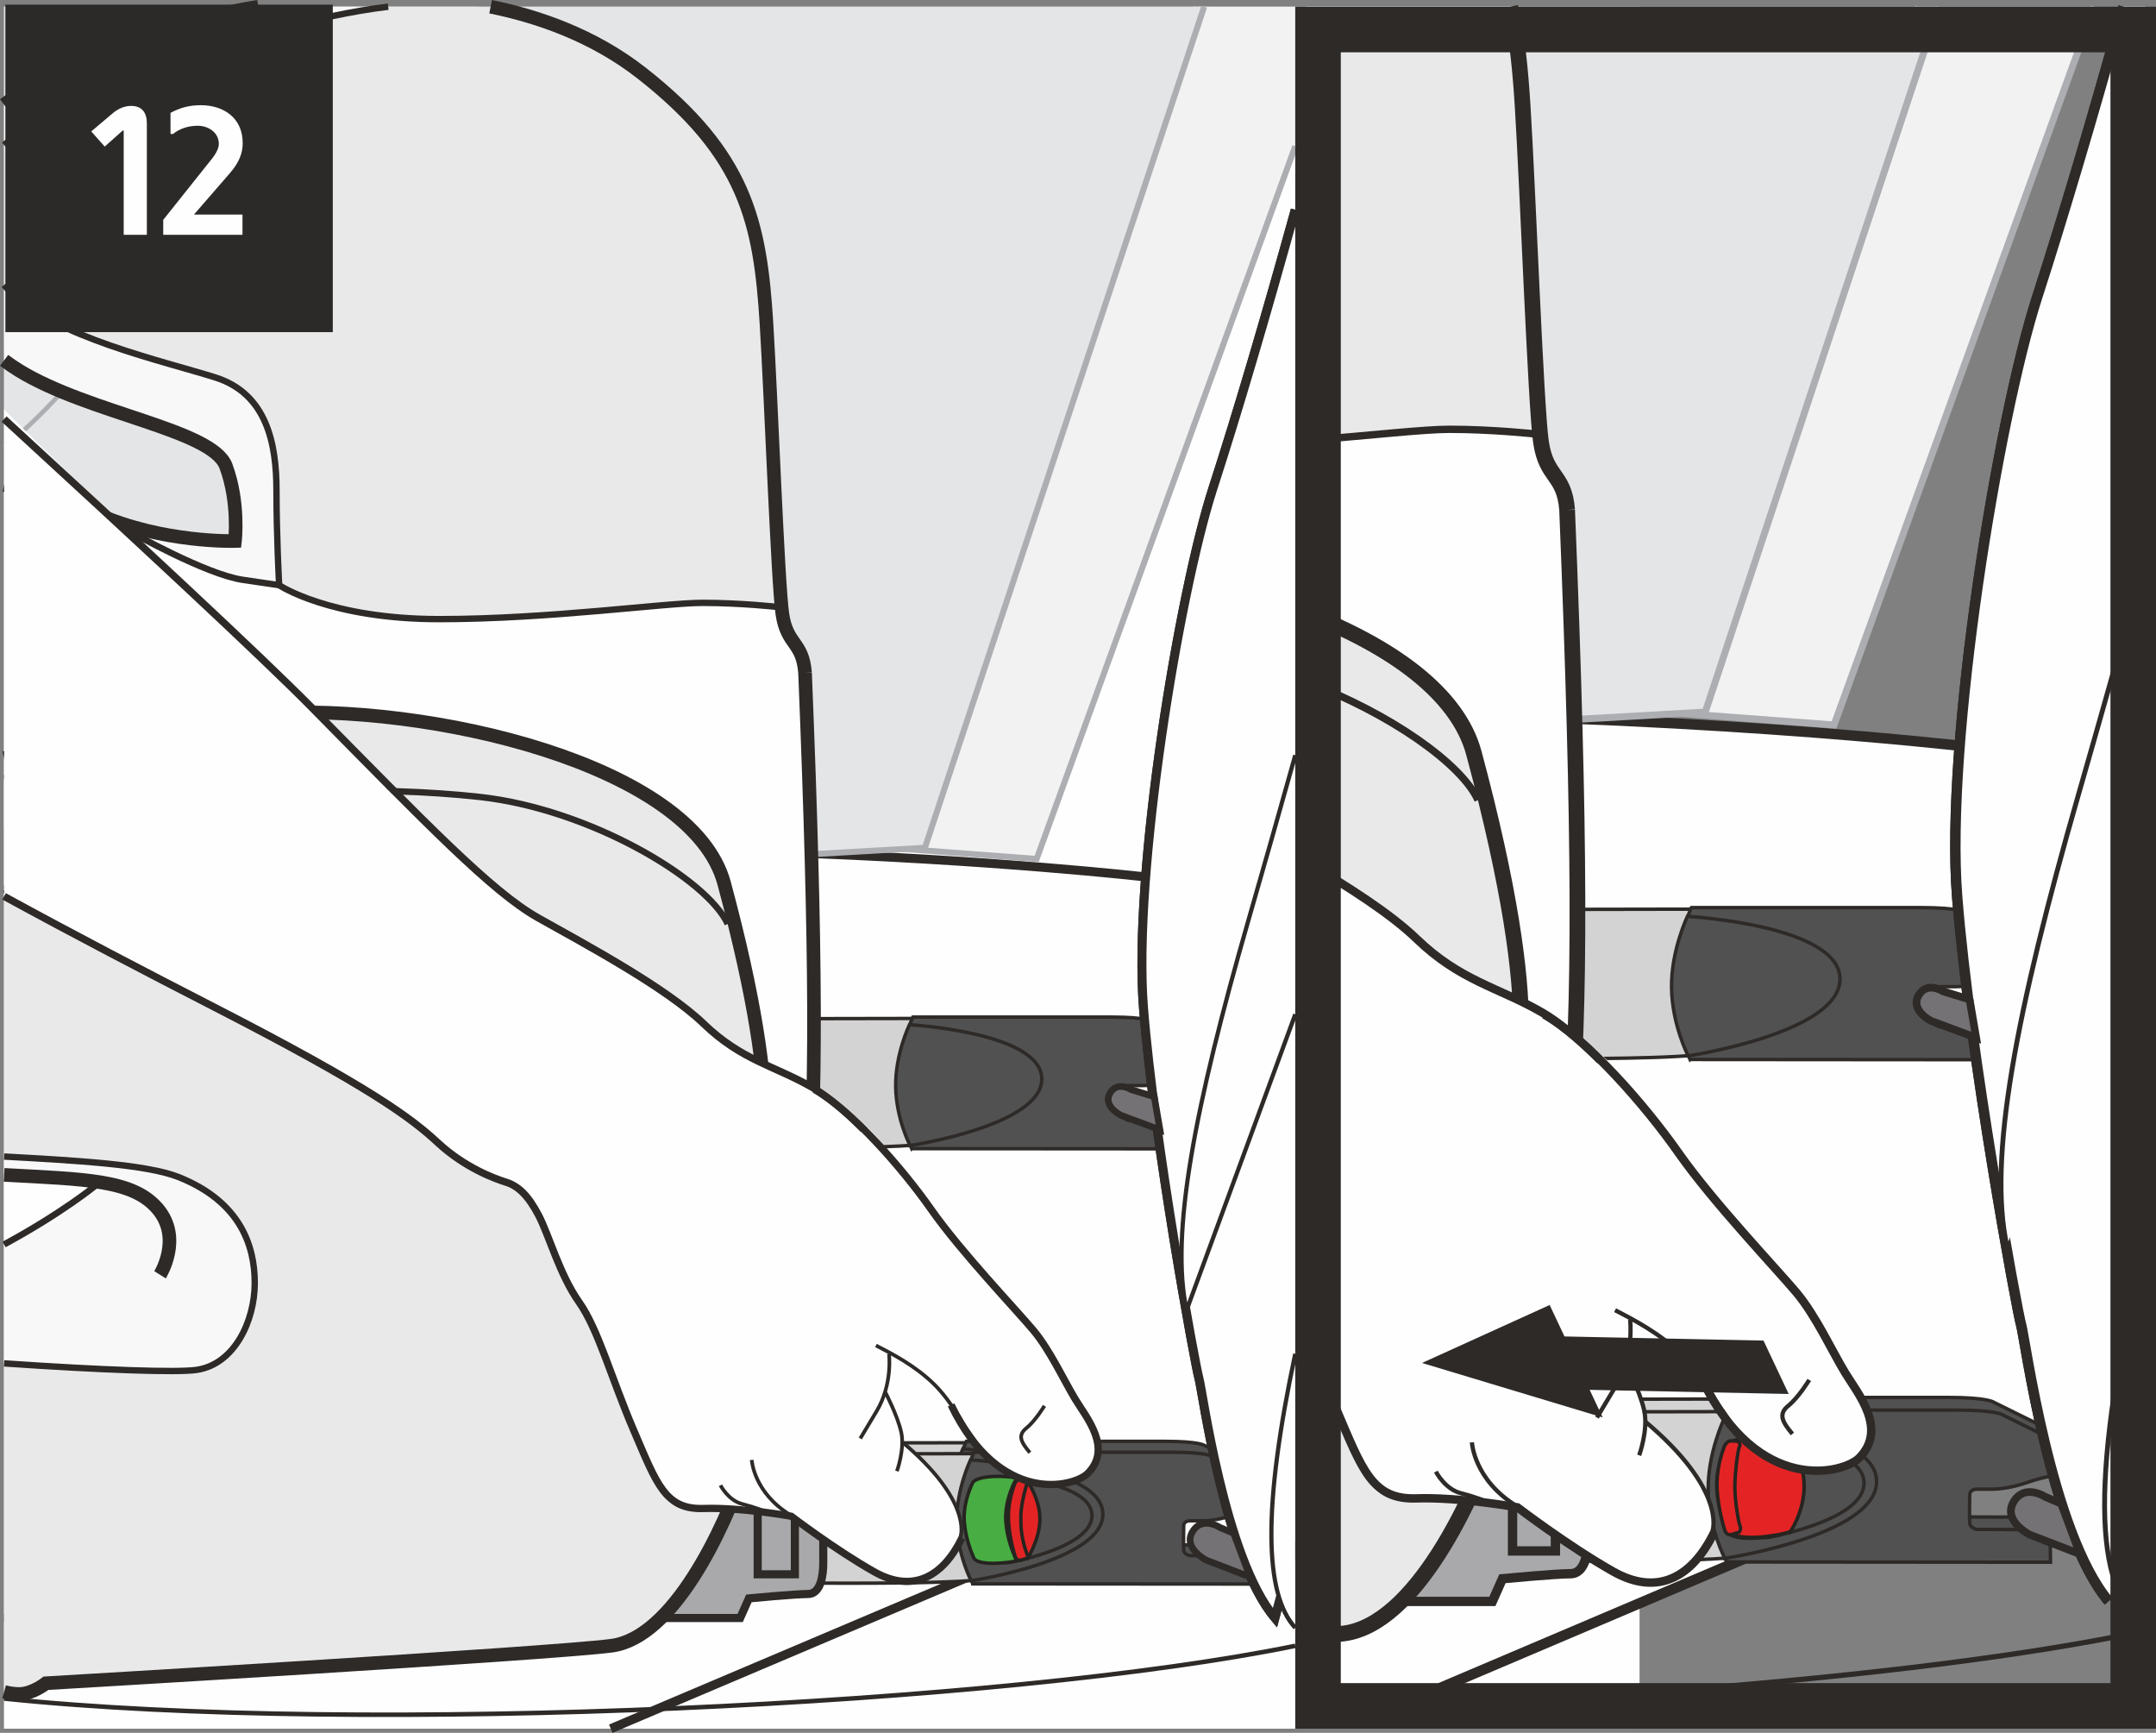 <?xml version="1.0" encoding="UTF-8"?>
<!DOCTYPE svg PUBLIC "-//W3C//DTD SVG 1.1//EN" "http://www.w3.org/Graphics/SVG/1.1/DTD/svg11.dtd">
<!-- Creator: CorelDRAW 2018 (64-Bit) -->
<svg xmlns="http://www.w3.org/2000/svg" xml:space="preserve" width="47.562mm" height="38.217mm" version="1.1" style="shape-rendering:geometricPrecision; text-rendering:geometricPrecision; image-rendering:optimizeQuality; fill-rule:evenodd; clip-rule:evenodd"
viewBox="0 0 1150.68 924.6"
 xmlns:xlink="http://www.w3.org/1999/xlink">
 <rect x="0" y="0" width="1150.68" height="924.6" fill="#808080" stroke="none"/>
 <defs>
  <style type="text/css">
   <![CDATA[
    .str19 {stroke:#2D2A28;stroke-width:4.99;stroke-miterlimit:4}
    .str25 {stroke:#2B2A29;stroke-width:8.11;stroke-miterlimit:4}
    .str13 {stroke:#2D2A28;stroke-width:1.95;stroke-miterlimit:4}
    .str3 {stroke:#ADAEB2;stroke-width:3.21;stroke-miterlimit:4}
    .str16 {stroke:#2D2A28;stroke-width:2.59;stroke-miterlimit:4}
    .str22 {stroke:#2D2A28;stroke-width:4.48;stroke-miterlimit:4}
    .str24 {stroke:#2D2A28;stroke-width:24.31;stroke-miterlimit:4}
    .str12 {stroke:#2D2A28;stroke-width:3.88;stroke-miterlimit:4}
    .str21 {stroke:#2D2A28;stroke-width:3.93;stroke-miterlimit:4}
    .str11 {stroke:#2D2A28;stroke-width:3.4;stroke-miterlimit:4}
    .str17 {stroke:#2D2A28;stroke-width:2.79;stroke-miterlimit:4}
    .str20 {stroke:#2D2A28;stroke-width:8.39;stroke-miterlimit:4}
    .str5 {stroke:#2D2A28;stroke-width:2.25;stroke-miterlimit:4}
    .str18 {stroke:#2D2A28;stroke-width:4.11;stroke-miterlimit:4}
    .str23 {stroke:#2D2A28;stroke-width:2.26;stroke-miterlimit:4}
    .str10 {stroke:#2D2A28;stroke-width:7.27;stroke-miterlimit:4}
    .str7 {stroke:#2D2A28;stroke-width:3.56;stroke-miterlimit:4}
    .str0 {stroke:#2D2A28;stroke-width:4.8;stroke-miterlimit:4}
    .str4 {stroke:#ADAEB2;stroke-width:2.41;stroke-miterlimit:4}
    .str6 {stroke:#2D2A28;stroke-width:2.41;stroke-miterlimit:4}
    .str8 {stroke:#2D2A28;stroke-width:7.39;stroke-miterlimit:4}
    .str14 {stroke:#2D2A28;stroke-width:5.54;stroke-miterlimit:4}
    .str1 {stroke:#2D2A28;stroke-width:1.84;stroke-miterlimit:10}
    .str2 {stroke:#262420;stroke-width:1.84;stroke-miterlimit:10}
    .str15 {stroke:#ADAEB2;stroke-width:3.7;stroke-miterlimit:4}
    .str9 {stroke:#2D2A28;stroke-width:4.33;stroke-miterlimit:4}
    .fil1 {fill:none;fill-rule:nonzero}
    .fil0 {fill:#FEFEFE;fill-rule:nonzero}
    .fil14 {fill:#2B2A29;fill-rule:nonzero}
    .fil5 {fill:#E42424;fill-rule:nonzero}
    .fil11 {fill:#F8F8F9;fill-rule:nonzero}
    .fil6 {fill:#F2F2F3;fill-rule:nonzero}
    .fil10 {fill:#E9E9EA;fill-rule:nonzero}
    .fil2 {fill:#D4D3D4;fill-rule:nonzero}
    .fil9 {fill:#A9A9AB;fill-rule:nonzero}
    .fil8 {fill:#757275;fill-rule:nonzero}
    .fil3 {fill:#525152;fill-rule:nonzero}
    .fil4 {fill:#48AD43;fill-rule:nonzero}
    .fil13 {fill:#2D2A28;fill-rule:nonzero}
    .fil12 {fill:url(#id0)}
    .fil7 {fill:url(#id1)}
   ]]>
  </style>
  <linearGradient id="id0" gradientUnits="userSpaceOnUse" x1="-93.44" y1="197.96" x2="263.64" y2="197.96">
   <stop offset="0" style="stop-opacity:1; stop-color:#FEFEFE"/>
   <stop offset="1" style="stop-opacity:1; stop-color:#E4E5E6"/>
  </linearGradient>
  <linearGradient id="id1" gradientUnits="userSpaceOnUse" xlink:href="#id0" x1="-377.15" y1="239.07" x2="-67.32" y2="239.07">
  </linearGradient>
 </defs>
 <g id="Слой_x0020_1">
  <polygon class="fil0" points="2.19,922.39 875.04,922.39 875.04,3.59 2.19,3.59 "/>
  <path class="fil0" d="M2.19 474.98c282.6,-44.74 609.58,-7.02 609.58,-7.02l52.18 311.07 -337.98 143.36 -323.77 0 0 -447.41z"/>
  <path class="fil1 str0" d="M2.19 474.98c282.6,-44.74 609.58,-7.02 609.58,-7.02l52.18 311.07 -337.98 143.36"/>
  <path class="fil2" d="M405.85 543.58l82.2 -0.15 34.52 62.89c0,0 -12.85,2.54 -33.61,4.55 -20.36,1.99 -69.52,1.65 -83.44,1.65l0.32 -68.94z"/>
  <path class="fil1 str1" d="M405.85 543.58l82.2 -0.15 34.52 62.89c0,0 -12.85,2.54 -33.61,4.55 -20.36,1.99 -69.52,1.65 -83.44,1.65l0.32 -68.94z"/>
  <path class="fil3" d="M486.57 612.9c9.04,0 157.78,0.11 157.78,0.11l-7.99 -14.99 -34.03 -0.18c0,0 -3.03,-0.68 -3.2,-2.85 -0.15,-2.18 0,-13.07 0,-13.07 0,0 -0.15,-2.67 3.53,-2.67l6.82 0c6.54,0 13.4,-2.02 18.08,-3.69 4.7,-1.67 16.73,-4.06 16.73,-4.06l0 -11.84 -29.95 -14.77c0,0 -2.86,-2.19 -20.77,-2.19l-106.33 0c0,0 -16.76,33.87 -0.67,70.2z"/>
  <path class="fil1 str1" d="M486.57 612.9c9.04,0 157.78,0.11 157.78,0.11l-7.99 -14.99 -34.03 -0.18c0,0 -3.03,-0.68 -3.2,-2.85 -0.15,-2.18 0,-13.07 0,-13.07 0,0 -0.15,-2.67 3.53,-2.67l6.82 0c6.54,0 13.4,-2.02 18.08,-3.69 4.7,-1.67 16.73,-4.06 16.73,-4.06l0 -11.84 -29.95 -14.77c0,0 -2.86,-2.19 -20.77,-2.19l-106.33 0c0,0 -16.76,33.87 -0.67,70.2z"/>
  <path class="fil3" d="M485.73 611.23c0,0 70.28,-10.53 70.28,-35.5 0,-24.97 -70.62,-28.97 -70.62,-28.97 0,0 -7.66,15.87 -7.36,33.14 0.3,17.28 7.7,31.32 7.7,31.32z"/>
  <path class="fil1 str1" d="M485.73 611.23c0,0 70.28,-10.53 70.28,-35.5 0,-24.97 -70.62,-28.97 -70.62,-28.97 0,0 -7.66,15.87 -7.36,33.14 0.3,17.28 7.7,31.32 7.7,31.32z"/>
  <path class="fil2" d="M438.46 769.96l78.61 -0.15 34.5 62.89c0,0 -12.84,2.54 -33.58,4.55 -20.36,1.99 -65.93,1.65 -79.84,1.65l0.32 -68.94z"/>
  <path class="fil1 str1" d="M438.46 769.96l78.61 -0.15 34.5 62.89c0,0 -12.84,2.54 -33.58,4.55 -20.36,1.99 -65.93,1.65 -79.84,1.65l0.32 -68.94z"/>
  <path class="fil3" d="M515.07 839.28c9.04,0 134.31,-8.97 134.31,-8.97l-2.79 -5.92 -39.24 -0.18c0,0 -3.02,-0.68 -3.19,-2.85 -0.16,-2.18 0,-13.07 0,-13.07 0,0 -0.16,-2.67 3.52,-2.67l30.31 0c6.54,0 13.4,-2.02 18.08,-3.69 4.7,-1.68 16.73,-4.06 16.73,-4.06l0 -11.84 -29.95 -14.77c0,0 -2.86,-2.19 -20.77,-2.19l-106.33 0c0,0 -16.76,33.87 -0.67,70.2z"/>
  <path class="fil1 str1" d="M515.07 839.28c9.04,0 134.31,-8.97 134.31,-8.97l-2.79 -5.92 -39.24 -0.18c0,0 -3.02,-0.68 -3.19,-2.85 -0.16,-2.18 0,-13.07 0,-13.07 0,0 -0.16,-2.67 3.52,-2.67l30.31 0c6.54,0 13.4,-2.02 18.08,-3.69 4.7,-1.68 16.73,-4.06 16.73,-4.06l0 -11.84 -29.95 -14.77c0,0 -2.86,-2.19 -20.77,-2.19l-106.33 0c0,0 -16.76,33.87 -0.67,70.2z"/>
  <path class="fil3" d="M514.23 837.6c0,0 70.28,-10.53 70.28,-35.5 0,-24.97 -70.62,-28.97 -70.62,-28.97 0,0 -7.66,15.87 -7.36,33.14 0.31,17.28 7.71,31.32 7.71,31.32z"/>
  <path class="fil1 str1" d="M514.23 837.6c0,0 70.28,-10.53 70.28,-35.5 0,-24.97 -70.62,-28.97 -70.62,-28.97 0,0 -7.66,15.87 -7.36,33.14 0.31,17.28 7.71,31.32 7.71,31.32z"/>
  <path class="fil3" d="M535.32 827.78c12.47,-2.58 43.38,-10.43 43.38,-24.96 0,-14.59 -31.19,-19.37 -43.67,-20.71 -3.12,-0.33 -5.76,0.96 -6.66,3.28 -1.68,4.41 -4.06,12.24 -3.59,20.48 0.48,8.32 2.68,15.61 4.12,19.62 0.74,2.06 3.27,2.93 6.42,2.29z"/>
  <path class="fil1 str1" d="M535.32 827.78c12.47,-2.58 43.38,-10.43 43.38,-24.96 0,-14.59 -31.19,-19.37 -43.67,-20.71 -3.12,-0.33 -5.76,0.96 -6.66,3.28 -1.68,4.41 -4.06,12.24 -3.59,20.48 0.48,8.32 2.68,15.61 4.12,19.62 0.74,2.06 3.27,2.93 6.42,2.29z"/>
  <path class="fil4" d="M538.29 825.5c-1.44,-4.01 -3.65,-11.3 -4.12,-19.63 -0.46,-8.24 1.9,-16.07 3.59,-20.48 0.44,-1.15 1.32,-2.06 2.49,-2.62 -1.95,-0.27 -3.72,-0.48 -5.22,-0.65 -8.65,-0.86 -14.3,0.96 -15.19,3.27 -1.67,4.41 -4.04,12.25 -3.58,20.48 0.46,8.33 2.66,15.62 4.11,19.63 0.77,2.06 4.95,3.74 14.94,2.29 1.18,-0.17 2.55,-0.56 4,-0.89 -0.46,-0.36 -0.83,-0.84 -1.03,-1.4z"/>
  <path class="fil1 str2" d="M538.29 825.5c-1.44,-4.01 -3.65,-11.3 -4.12,-19.63 -0.46,-8.24 1.9,-16.07 3.59,-20.48 0.44,-1.15 1.32,-2.06 2.49,-2.62 -1.95,-0.27 -3.72,-0.48 -5.22,-0.65 -8.65,-0.86 -14.3,0.96 -15.19,3.27 -1.67,4.41 -4.04,12.25 -3.58,20.48 0.46,8.33 2.66,15.62 4.11,19.63 0.77,2.06 4.95,3.74 14.94,2.29 1.18,-0.17 2.55,-0.56 4,-0.89 -0.46,-0.36 -0.83,-0.84 -1.03,-1.4z"/>
  <path class="fil5" d="M540.03 783.36c0,0 -1.84,0.32 -2.86,3.34 -0.99,3.02 -3.49,10.05 -3,19.18 0.5,9.13 3.36,18.17 3.36,18.17 0,0 0.67,3.34 3.34,2.52 2.69,-0.83 3.52,-1 3.52,-1 0,0 1.04,-1.44 0.37,-2.96 -0.66,-1.51 -2.39,-11.29 -2.39,-17.99 0,-6.68 1.47,-17.67 2.14,-18.68 0.68,-1 -0.29,-2.23 -0.96,-2.4 -0.67,-0.16 -3.52,-0.16 -3.52,-0.16z"/>
  <path class="fil1 str2" d="M540.03 783.36c0,0 -1.84,0.32 -2.86,3.34 -0.99,3.02 -3.49,10.05 -3,19.18 0.5,9.13 3.36,18.17 3.36,18.17 0,0 0.67,3.34 3.34,2.52 2.69,-0.83 3.52,-1 3.52,-1 0,0 1.04,-1.44 0.37,-2.96 -0.66,-1.51 -2.39,-11.29 -2.39,-17.99 0,-6.68 1.47,-17.67 2.14,-18.68 0.68,-1 -0.29,-2.23 -0.96,-2.4 -0.67,-0.16 -3.52,-0.16 -3.52,-0.16z"/>
  <path class="fil5" d="M544.37 784.67c0,0 -4.01,11.68 -3.64,20.09 -0.06,6.89 0.99,12.68 3.89,20.35 0,0 6.28,-9.93 6.28,-20.47 0,-10.54 -6.53,-19.96 -6.53,-19.96z"/>
  <path class="fil1 str2" d="M544.37 784.67c0,0 -4.01,11.68 -3.64,20.09 -0.06,6.89 0.99,12.68 3.89,20.35 0,0 6.28,-9.93 6.28,-20.47 0,-10.54 -6.53,-19.96 -6.53,-19.96z"/>
  <path class="fil2" d="M438.46 775.79l82.21 -0.15 34.52 62.89c0,0 -12.85,2.54 -33.6,4.55 -20.36,1.99 -69.53,1.65 -83.44,1.65l0.32 -68.94z"/>
  <path class="fil1 str1" d="M438.46 775.79l82.21 -0.15 34.52 62.89c0,0 -12.85,2.54 -33.6,4.55 -20.36,1.99 -69.53,1.65 -83.44,1.65l0.32 -68.94z"/>
  <path class="fil3" d="M519.18 845.11c9.04,0 157.79,0.11 157.79,0.11l-8 -15 -34.03 -0.18c0,0 -3.04,-0.68 -3.19,-2.85 -0.16,-2.18 0,-13.07 0,-13.07 0,0 -0.16,-2.67 3.52,-2.67l6.82 0c6.54,0 13.41,-2.02 18.08,-3.69 4.7,-1.68 16.73,-4.06 16.73,-4.06l0 -11.84 -29.94 -14.77c0,0 -2.87,-2.19 -20.77,-2.19l-106.34 0c0,0 -16.76,33.87 -0.67,70.2z"/>
  <path class="fil1 str1" d="M519.18 845.11c9.04,0 157.79,0.11 157.79,0.11l-8 -15 -34.03 -0.18c0,0 -3.04,-0.68 -3.19,-2.85 -0.16,-2.18 0,-13.07 0,-13.07 0,0 -0.16,-2.67 3.52,-2.67l6.82 0c6.54,0 13.41,-2.02 18.08,-3.69 4.7,-1.68 16.73,-4.06 16.73,-4.06l0 -11.84 -29.94 -14.77c0,0 -2.87,-2.19 -20.77,-2.19l-106.34 0c0,0 -16.76,33.87 -0.67,70.2z"/>
  <path class="fil3" d="M518.34 843.44c0,0 70.27,-10.53 70.27,-35.5 0,-24.97 -70.62,-28.97 -70.62,-28.97 0,0 -7.66,15.87 -7.36,33.14 0.3,17.28 7.7,31.32 7.7,31.32z"/>
  <path class="fil1 str1" d="M518.34 843.44c0,0 70.27,-10.53 70.27,-35.5 0,-24.97 -70.62,-28.97 -70.62,-28.97 0,0 -7.66,15.87 -7.36,33.14 0.3,17.28 7.7,31.32 7.7,31.32z"/>
  <path class="fil3" d="M539.42 833.62c12.48,-2.58 43.38,-10.43 43.38,-24.96 0,-14.59 -31.19,-19.37 -43.67,-20.71 -3.13,-0.32 -5.76,0.96 -6.66,3.28 -1.68,4.41 -4.06,12.24 -3.59,20.48 0.48,8.32 2.68,15.61 4.12,19.62 0.74,2.06 3.27,2.93 6.42,2.29z"/>
  <path class="fil1 str1" d="M539.42 833.62c12.48,-2.58 43.38,-10.43 43.38,-24.96 0,-14.59 -31.19,-19.37 -43.67,-20.71 -3.13,-0.32 -5.76,0.96 -6.66,3.28 -1.68,4.41 -4.06,12.24 -3.59,20.48 0.48,8.32 2.68,15.61 4.12,19.62 0.74,2.06 3.27,2.93 6.42,2.29z"/>
  <path class="fil4" d="M541.92 831.33c-1.78,-4.01 -4.52,-11.3 -5.1,-19.63 -0.57,-8.24 2.35,-16.07 4.45,-20.48 0.55,-1.15 1.63,-2.06 3.07,-2.62 -2.41,-0.26 -4.6,-0.48 -6.45,-0.65 -10.71,-0.86 -17.69,0.96 -18.82,3.27 -2.08,4.41 -4.99,12.25 -4.42,20.48 0.56,8.33 3.3,15.62 5.09,19.63 0.94,2.06 6.14,3.74 18.51,2.29 1.46,-0.17 3.15,-0.55 4.93,-0.89 -0.55,-0.36 -1.01,-0.83 -1.26,-1.4z"/>
  <path class="fil1 str2" d="M541.92 831.33c-1.78,-4.01 -4.52,-11.3 -5.1,-19.63 -0.57,-8.24 2.35,-16.07 4.45,-20.48 0.55,-1.15 1.63,-2.06 3.07,-2.62 -2.41,-0.26 -4.6,-0.48 -6.45,-0.65 -10.71,-0.86 -17.69,0.96 -18.82,3.27 -2.08,4.41 -4.99,12.25 -4.42,20.48 0.56,8.33 3.3,15.62 5.09,19.63 0.94,2.06 6.14,3.74 18.51,2.29 1.46,-0.17 3.15,-0.55 4.93,-0.89 -0.55,-0.36 -1.01,-0.83 -1.26,-1.4z"/>
  <path class="fil5" d="M544.13 789.19c0,0 -1.84,0.32 -2.86,3.34 -0.99,3.02 -3.49,10.05 -3,19.19 0.49,9.12 3.35,18.16 3.35,18.16 0,0 0.67,3.35 3.34,2.52 2.69,-0.84 3.53,-1 3.53,-1 0,0 1.03,-1.44 0.37,-2.96 -0.67,-1.51 -2.39,-11.29 -2.39,-17.99 0,-6.68 1.46,-17.67 2.13,-18.68 0.68,-1 -0.3,-2.23 -0.96,-2.41 -0.67,-0.16 -3.52,-0.16 -3.52,-0.16z"/>
  <path class="fil1 str2" d="M544.13 789.19c0,0 -1.84,0.32 -2.86,3.34 -0.99,3.02 -3.49,10.05 -3,19.19 0.49,9.12 3.35,18.16 3.35,18.16 0,0 0.67,3.35 3.34,2.52 2.69,-0.84 3.53,-1 3.53,-1 0,0 1.03,-1.44 0.37,-2.96 -0.67,-1.51 -2.39,-11.29 -2.39,-17.99 0,-6.68 1.46,-17.67 2.13,-18.68 0.68,-1 -0.3,-2.23 -0.96,-2.41 -0.67,-0.16 -3.52,-0.16 -3.52,-0.16z"/>
  <path class="fil5" d="M548.49 790.51c0,0 -4.01,11.68 -3.64,20.09 -0.06,6.89 0.99,12.68 3.88,20.35 0,0 6.28,-9.93 6.28,-20.47 0,-10.54 -6.53,-19.96 -6.53,-19.96z"/>
  <path class="fil1 str2" d="M548.49 790.51c0,0 -4.01,11.68 -3.64,20.09 -0.06,6.89 0.99,12.68 3.88,20.35 0,0 6.28,-9.93 6.28,-20.47 0,-10.54 -6.53,-19.96 -6.53,-19.96z"/>
  <path class="fil6" d="M691.3 78l-138.03 380.32 -86.61 -6.54c0,0 89.19,-225.43 172.03,-448.19l52.62 0 0 74.41z"/>
  <path class="fil1 str3" d="M691.3 78l-138.03 380.32 -86.61 -6.54c0,0 89.19,-225.43 172.03,-448.19"/>
  <path class="fil7" d="M642.67 3.6l-640.47 0 0 436.45c49.53,19.68 99.29,37.07 135.56,34.17l0 0c83.61,-6.62 355.87,-21.88 355.87,-21.88l0 0 149.04 -448.74z"/>
  <path class="fil1 str3" d="M2.19 440.05c49.53,19.67 99.29,37.06 135.55,34.17 83.61,-6.61 355.89,-21.86 355.89,-21.86l149.04 -448.77"/>
  <path class="fil1 str4" d="M2.19 94.49c22.84,-9.86 43.65,-22.7 57.06,-39.49 13.59,-16.97 27.17,-34.76 33.29,-51.41"/>
  <path class="fil1 str4" d="M114.7 3.59c0.16,2.82 0.17,5.77 0,8.86 0,0 -9.26,94.43 -56.84,164.77 -16.4,24.26 -35.17,44.55 -55.67,61.47"/>
  <path class="fil1 str4" d="M2.19 182.75c27.12,-18.64 49.1,-40.81 66.21,-68.09"/>
  <path class="fil0" d="M691.3 111.94c-15.67,56.69 -31.01,108.7 -43.98,148.72 -17.97,55.44 -42.73,205.21 -37.03,277.11 5.69,71.89 27.8,191.69 29.61,197.72 1.79,5.94 13.59,95.81 40.53,127.78l10.86 -40.65 0 -710.68z"/>
  <path class="fil1 str0" d="M691.3 111.94c-15.67,56.69 -31.01,108.7 -43.98,148.72 -17.97,55.44 -42.73,205.21 -37.03,277.11 5.69,71.89 27.8,191.69 29.61,197.72 1.79,5.94 13.59,95.81 40.53,127.78l10.86 -40.65"/>
  <path class="fil0" d="M633.29 699.05c-8.78,-40.45 4.24,-108.23 33.22,-208.77 7.36,-25.51 15.76,-55.06 24.79,-87.3l0 138.24 -58 157.83z"/>
  <path class="fil1 str5" d="M633.29 699.05c-8.78,-40.45 4.24,-108.23 33.22,-208.77 7.36,-25.51 15.76,-55.06 24.79,-87.3m0 138.24l-58 157.83"/>
  <path class="fil0" d="M691.3 868.47c-16.58,-17.92 -17.4,-64.37 0,-146.1l0 146.1z"/>
  <path class="fil1 str5" d="M691.3 868.47c-16.58,-17.92 -17.4,-64.37 0,-146.1"/>
  <path class="fil1 str6" d="M2.19 906.31c191.55,19.9 535.49,3.34 689.1,-28.13"/>
  <path class="fil0" d="M691.3 111.94c-15.67,56.69 -31.01,108.7 -43.98,148.72 -17.97,55.44 -42.73,205.21 -37.03,277.11 5.69,71.89 27.8,191.69 29.61,197.72 1.79,5.94 13.59,95.81 40.53,127.78l10.86 -40.65 0 -710.68z"/>
  <path class="fil1 str0" d="M691.3 111.94c-15.67,56.69 -31.01,108.7 -43.98,148.72 -17.97,55.44 -42.73,205.21 -37.03,277.11 5.69,71.89 27.8,191.69 29.61,197.72 1.79,5.94 13.59,95.81 40.53,127.78l10.86 -40.65"/>
  <path class="fil0" d="M633.29 699.05c-8.78,-40.45 4.24,-108.23 33.22,-208.77 7.36,-25.51 15.76,-55.06 24.79,-87.3l0 138.24 -58 157.83z"/>
  <path class="fil1 str5" d="M633.29 699.05c-8.78,-40.45 4.24,-108.23 33.22,-208.77 7.36,-25.51 15.76,-55.06 24.79,-87.3m0 138.24l-58 157.83"/>
  <path class="fil0" d="M691.3 868.47c-16.58,-17.92 -17.4,-64.37 0,-146.1l0 146.1z"/>
  <path class="fil1 str5" d="M691.3 868.47c-16.58,-17.92 -17.4,-64.37 0,-146.1"/>
  <path class="fil8" d="M616.03 585.18l-12.27 -3.77c0,0 -7.5,-4.89 -11.39,1.95 -3.92,6.86 5.87,11.75 5.87,11.75l20.84 7.75 -3.04 -17.68z"/>
  <path class="fil1 str7" d="M616.03 585.18l-12.27 -3.77c0,0 -7.5,-4.89 -11.39,1.95 -3.92,6.86 5.87,11.75 5.87,11.75l20.84 7.75 -3.04 -17.68z"/>
  <path class="fil8" d="M658.42 818.13l-7.48 -3.18c0,0 -9.59,-6.25 -14.6,2.52 -5,8.76 7.55,15.02 7.55,15.02l23.27 8.97 -8.74 -23.33z"/>
  <path class="fil1 str7" d="M658.42 818.13l-7.48 -3.18c0,0 -9.59,-6.25 -14.6,2.52 -5,8.76 7.55,15.02 7.55,15.02l23.27 8.97 -8.74 -23.33z"/>
  <path class="fil1 str8" d="M210.85 252.11c-22.25,-8.97 -39.23,-21.3 -48.38,-37.5"/>
  <path class="fil1 str8" d="M176.56 288.54c0,0 6.81,5.79 19.79,14.33"/>
  <polygon class="fil1 str9" points="400.03,550.85 360.79,550.85 360.79,543.2 400.03,543.2 "/>
  <path class="fil9" d="M93.89 862.57l300.9 0.52 5.22 -9.93 31.42 -2.6c0,0 7.87,-4.73 7.87,-13.11l0 -81.62 -7.35 -77.96c0,0 -12.55,25.63 -30.87,38.19 0,0 -14.13,59.11 -52.31,92.61 -38.22,33.52 -73.78,39.26 -96.85,42.4 -23,3.15 -158.03,11.5 -158.03,11.5z"/>
  <path class="fil1 str9" d="M2.19 863.35l392.84 0 4.66 -10.48c0,0 24.54,-2.34 31.52,-2.34 7.01,0 8.17,-10.5 8.17,-16.34l0 -78.2 -8.15 -102.79"/>
  <polyline class="fil1 str9" points="439.39,755.99 424.23,755.99 424.23,840.02 404.38,840.02 404.38,757.16 386.89,755.99 "/>
  <path class="fil10" d="M2.19 405.69c45.54,-11.32 113.53,-26.65 152.01,-27.83 61.53,-1.9 178.77,28.45 205.41,56.35 26.63,27.9 33.28,49.48 38.36,81.19 5.07,31.71 10.23,78.65 10.23,78.65l1.92 19.83 24.38 9.41c0,0 -1.89,-5.71 0,0 1.91,5.7 -14.79,90.32 -14.79,90.32 0,0 -21.34,83.44 -34.66,108.17 -13.33,24.74 -39.96,57.08 -71.67,58.34 -31.7,1.28 -285.39,19.03 -285.39,19.03 0,0 -14.59,4.45 -19.65,4.45 -1.68,0 -3.91,-0.21 -6.15,-0.49l0 -497.42z"/>
  <path class="fil11" d="M2.19 727.63c9.7,0.63 19.52,1.2 29.28,1.66 76.35,3.63 89.08,9.69 103.02,-30.31 13.94,-40 -30.3,-76.98 -70.31,-77.58 -15.16,-0.23 -38.33,-1.68 -61.99,-3.72l0 9.3c30.44,2.7 49.88,4.12 49.88,4.12 0,0 -15.16,12.73 -48.5,32.12l-1.38 0.79 0 63.62zm0 -250.19c38.69,-14.43 81.88,-30.76 92.9,-33.62 16.36,-4.23 41.82,-20 41.82,-20 0,0 -55.93,-13.87 -134.72,-8.92l0 62.54z"/>
  <path class="fil11" d="M205.68 3.59c-22.9,3.02 -55.06,8.95 -85.53,20.44 -47.05,17.73 -96.41,36.04 -117.96,52.97l0 -20.52c31.82,-22.18 81.02,-43.57 138.52,-52.89l64.97 0zm-203.49 148.09c4.18,4.59 9.25,9.19 15.33,13.76 38.79,29.09 107.48,29.09 122.02,54.14 14.54,25.06 10.51,92.13 10.51,92.13 0,0 -42.83,-2.43 -80.82,-29.91 0,0 36.37,7.28 55.77,6.47 0,0 5.66,-42.83 -16.97,-53.33 -18.25,-8.47 -74.86,-22.2 -105.84,-41.61l0 -41.65z"/>
  <path class="fil0" d="M342.28 421.98l8.39 5.2 15.36 14.7 19.17 24.3 17.27 75.45 7.68 72.26 24.29 7.03 -5.11 -258.95 -13.1 -39.01c0,0 -23.26,-5.38 -89.55,1.78 -66.27,7.17 -142.81,9.76 -176.62,-13.02 0,0 -40.92,-2.09 -80.81,-29.91l-67.05 -18.91 0 141.26 26.29 -7.79c0,0 77.01,-14.33 133.43,-16.12 56.41,-1.79 120.88,10.98 180.37,41.73zm-340.08 241.32l20.47 -10.75 29.41 -21.45 -49.88 -4.14 0 36.34z"/>
  <path class="fil0" d="M52.07 631.1l-49.88 -3.51 0 36.79c21.4,-10.94 39.95,-22.47 49.88,-33.28z"/>
  <path class="fil10" d="M416.22 322.95l-1.57 -0.08 -38.73 -1.93c0,0 -65.51,8.81 -108.96,9.47 -52.1,0.78 -88.55,-0.28 -116.91,-18.7 0,0 -3.88,-31.05 -3.09,-52.36 0.78,-21.31 -5.51,-48.16 -29.22,-57.64 -23.68,-9.46 -82.1,-17.37 -112.1,-47.38 -1.2,-1.2 -2.35,-2.41 -3.45,-3.63l0 -72.52c4.64,-4.33 10.24,-8.44 16.87,-12.26 41.06,-23.68 133.44,-54.48 180.01,-61.6 1.76,-0.27 3.53,-0.51 5.3,-0.74l49.67 0c28.4,3.73 56.63,14.09 83.98,32.32 44.99,30.01 61.58,63.96 67.1,96.32l11.09 190.71z"/>
  <path class="fil1 str10" d="M429.66 358.97c-1.31,-16.84 -9.7,-14.54 -12.12,-31.51 -2.42,-16.97 -6.07,-116.37 -8.48,-155.16 -3.36,-53.57 -10.91,-89.69 -66.67,-133.33 -26.01,-20.36 -55.97,-30.43 -80.54,-35.38m-123.97 0c-55.03,9 -105.2,29.2 -135.69,52.27m0 136.43c2.57,1.93 5.25,3.76 8.05,5.47 37.6,23.02 103.04,31.51 110.31,50.9 7.26,19.4 4.86,40.01 4.86,40.01 0,0 -38.79,1.21 -73.95,-14.55 -13.2,-5.92 -31.53,-11.15 -49.27,-15.38m0 644.02c2.2,0.6 4.99,1.12 8.04,1.12 7.15,0 14.3,-5.73 14.3,-5.73 0,0 268.89,-15.72 301.79,-20.02 32.9,-4.29 59.91,-61.73 71.52,-95.83 32.76,-96.33 44,-123.25 31.82,-423.33"/>
  <path class="fil1 str11" d="M70.04 284c0,0 39.85,22.45 59.4,25.36l19.54 2.89c0,0 -1.43,-26.08 -1.43,-50.71 0,-24.63 -5.08,-51.42 -32.59,-60.13 -27.53,-8.69 -86.19,-21.73 -109.38,-45.64 -1.18,-1.21 -2.31,-2.45 -3.39,-3.71m0 -74.73c21.67,-18.79 127.86,-64.42 205.01,-73.76"/>
  <path class="fil1 str11" d="M149 312.25c0,0 26.82,18.1 85.48,18.1 58.67,0 120.25,-8.68 140.54,-8.68 20.28,0 39.84,2.17 39.84,2.17"/>
  <path class="fil1 str11" d="M2.19 415.37c78.46,-5.93 135.94,8.43 135.94,8.43l-15.22 8.69c-9.4,5.37 -66.87,24.83 -120.72,44.4m0 140.22c37.4,2.08 76.09,4.13 93.21,10.98 32.59,13.03 40.56,36.22 40.56,56.49 0,20.3 -10.87,43.48 -31.15,46.38 -10.35,1.48 -49.81,0.12 -102.62,-3.49"/>
  <path class="fil1 str11" d="M138.13 423.8c0,0 59.39,-5.07 118.07,1.45 58.68,6.51 121.32,43.87 132.19,67.77"/>
  <path class="fil1 str11" d="M2.19 664.01c31.16,-16.85 49.02,-31.58 49.02,-31.58"/>
  <path class="fil1 str10" d="M85.41 680.2c0,0 12.11,-19.4 -1.21,-35.16 -13.29,-15.69 -38.62,-15.75 -82,-18.15m0 -222.39c43.29,-11.41 93.22,-20.7 137.77,-23.7 89.69,-6.07 229.54,27.46 246.51,90.49 16.98,63.03 21.82,101.82 21.82,124.85 0,23.04 8.48,48.49 8.48,48.49"/>
  <line class="fil1 str11" x1="434.52" y1="623.29" x2="410.13" y2= "613.88" />
  <path class="fil0" d="M512.68 814.98l-1.72 12.28c0,0 -14.3,24.05 -32.07,16.1 -17.76,-7.94 -58.91,-36.26 -58.91,-36.26 0,0 -36.8,-1.49 -48.36,-2.72 -11.51,-1.2 -15.62,1.75 -21.32,-14.32 -5.71,-16.04 -35.21,-77.66 -35.79,-87.35 -0.54,-9.73 -11.32,-9.51 -17.06,-29.16 -5.78,-19.65 -12.22,-37.17 -19.47,-40.63 -7.24,-3.43 -27.11,-8.46 -38.07,-19.01 -10.99,-10.58 -45.57,-33.31 -57.57,-40.62 -9.5,-5.82 -108.68,-55.39 -180.15,-94.79l0 -260.16c0.75,0.72 1.22,1.2 1.37,1.4 3.33,4.62 141.67,137.16 176.49,174.23 34.85,37.09 89.67,86.36 103.85,94.38 14.18,8 52.93,24.88 72.65,41.77 0,0 19.72,22.78 41.08,32.82 21.35,10.01 56.9,24.45 73.8,48.67 16.93,24.2 72.57,88.36 83.59,102.9 11.03,14.59 28.63,57.95 19.77,68.52 2.08,-2.48 -2.44,15.68 -30.49,4.94 -15.89,-6.09 -29.91,-25.77 -29.91,-25.77 0,0 -18.89,-33.75 -38.8,-39.79 -2.06,-0.62 -0.43,6.41 -1.04,10.87 -0.6,4.48 -2.67,9.53 -2.67,9.53 9.64,12.86 7.71,25.94 9.66,27.35 28.52,21.08 31.14,44.81 31.14,44.81z"/>
  <path class="fil1 str12" d="M513.36 820.65c-9.95,20.37 -25.93,29.79 -46.81,18.01 -20.88,-11.79 -44.25,-29.62 -44.25,-29.62 0,0 -26.55,-4.81 -46.92,-4.14 -20.36,0.63 -24.87,-13.04 -37.03,-41.39 -12.18,-28.35 -19.03,-54.19 -29.36,-68.81 -10.31,-14.62 -16.01,-35.68 -21.5,-46.17 -5.47,-10.49 -10.88,-15.7 -17.27,-17.69 -6.38,-1.99 -22.12,-7.79 -36.41,-21 -14.27,-13.25 -36.3,-29.78 -119.39,-72.42 -36.43,-18.68 -75.37,-39 -112.24,-59.14"/>
  <path class="fil1 str12" d="M2.19 223.6c68.69,63.01 137.24,126.62 164.01,153.76 61.27,62.12 96.36,98.53 120.94,112.34 24.64,13.83 68.22,37.11 88.41,56.57 20.23,19.5 37.73,22.34 57.81,33.87 20.07,11.54 46.58,41.75 62.36,64.21 15.77,22.49 45.48,53.66 54.41,64.36 8.94,10.7 16.51,27.11 22.41,36.84 5.89,9.74 19.95,26.12 6.58,39.54 -7.03,7.03 -50.64,4.76 -63.39,-26.36"/>
  <path class="fil1 str13" d="M474.47 722.34c0,0 2.1,16.15 -6.63,30.67l-8.7 14.53"/>
  <path class="fil1 str13" d="M472.59 743.05c0,0 6.44,12.27 8.42,21.23 1.95,8.94 -2.32,20.69 -2.32,20.69"/>
  <path class="fil1 str13" d="M556.01 749c0,0 -4.88,8.01 -9.65,11.89 -4.77,3.84 -2.91,7.42 1.86,13.07"/>
  <path class="fil1 str13" d="M481.39 769.31c37.57,31.48 31.34,50.22 31.34,50.22 -1.14,7.4 -6.57,10.91 -10.34,16.21"/>
  <path class="fil0" d="M422.8 679.06c-18.04,-33.37 7.83,-62.7 40.56,-77.16 3.54,3.37 6.77,7.01 9.46,10.87 16.93,24.22 72.58,88.32 83.62,102.87 11.02,14.58 35.12,55.6 26.26,66.19 2.07,-2.47 -8.9,17.99 -36.96,7.28 -8,-3.07 -15.54,-9.57 -21.04,-15.28 -46.24,-73.61 -80.65,-49.16 -101.9,-94.77z"/>
  <path class="fil1 str12" d="M434.73 581.31c20.07,11.53 46.61,41.74 62.38,64.21 15.77,22.46 45.48,53.62 54.43,64.32 8.93,10.67 16.5,27.12 22.41,36.85 5.89,9.72 19.96,26.09 6.57,39.53 -7.01,7.06 -46.75,17.87 -72.9,-36.57"/>
  <path class="fil1 str13" d="M516.63 764c0,0 -8.48,-16.13 -18.54,-25.84 -10.07,-9.67 -21.86,-15.75 -30.58,-20.24"/>
  <path class="fil1 str13" d="M557.43 750.14c0,0 -4.88,8.03 -9.64,11.87 -4.79,3.88 -2.92,7.42 1.85,13.08"/>
  <path class="fil1 str13" d="M401.21 779c0,0 0.87,17.38 20.83,29.51"/>
  <path class="fil1 str13" d="M384.52 792.52c0,0 4.16,8.11 11.64,9.99 7.49,1.91 11.55,3.75 11.55,3.75"/>
  <path class="fil0" d="M697.02 380.79c195.75,-0.58 349.26,17.18 349.26,17.18l60.14 359.16 -340.24 144.58 -69.16 0 0 -520.92z"/>
  <path class="fil1 str14" d="M697.02 380.79c195.75,-0.58 349.26,17.18 349.26,17.18l60.14 359.16 -340.24 144.58"/>
  <path class="fil2" d="M808.96 485.28l94.74 -0.17 39.79 72.62c0,0 -14.82,2.94 -38.73,5.25 -23.46,2.3 -80.14,1.9 -96.16,1.9l0.37 -79.61z"/>
  <path class="fil1 str1" d="M808.96 485.28l94.74 -0.17 39.79 72.62c0,0 -14.82,2.94 -38.73,5.25 -23.46,2.3 -80.14,1.9 -96.16,1.9l0.37 -79.61z"/>
  <path class="fil3" d="M901.98 565.32c10.41,0 181.84,0.14 181.84,0.14l-9.2 -17.32 -39.23 -0.21c0,0 -3.49,-0.78 -3.69,-3.3 -0.18,-2.5 0,-15.08 0,-15.08 0,0 -0.18,-3.08 4.06,-3.08l7.87 0c7.54,0 15.45,-2.34 20.85,-4.26 5.4,-1.95 19.27,-4.69 19.27,-4.69l0 -13.66 -34.52 -17.04c0,0 -3.28,-2.54 -23.93,-2.54l-122.55 0c0,0 -19.31,39.1 -0.78,81.05z"/>
  <path class="fil1 str1" d="M901.98 565.32c10.41,0 181.84,0.14 181.84,0.14l-9.2 -17.32 -39.23 -0.21c0,0 -3.49,-0.78 -3.69,-3.3 -0.18,-2.5 0,-15.08 0,-15.08 0,0 -0.18,-3.08 4.06,-3.08l7.87 0c7.54,0 15.45,-2.34 20.85,-4.26 5.4,-1.95 19.27,-4.69 19.27,-4.69l0 -13.66 -34.52 -17.04c0,0 -3.28,-2.54 -23.93,-2.54l-122.55 0c0,0 -19.31,39.1 -0.78,81.05z"/>
  <path class="fil3" d="M901.02 563.39c0,0 81,-12.16 81,-40.99 0,-28.83 -81.4,-33.45 -81.4,-33.45 0,0 -8.84,18.32 -8.49,38.28 0.36,19.94 8.89,36.15 8.89,36.15z"/>
  <path class="fil1 str1" d="M901.02 563.39c0,0 81,-12.16 81,-40.99 0,-28.83 -81.4,-33.45 -81.4,-33.45 0,0 -8.84,18.32 -8.49,38.28 0.36,19.94 8.89,36.15 8.89,36.15z"/>
  <path class="fil2" d="M828.5 746.66l90.59 -0.17 39.76 72.62c0,0 -14.81,2.94 -38.71,5.25 -23.46,2.3 -75.98,1.89 -92.01,1.89l0.37 -79.6z"/>
  <path class="fil1 str1" d="M828.5 746.66l90.59 -0.17 39.76 72.62c0,0 -14.81,2.94 -38.71,5.25 -23.46,2.3 -75.98,1.89 -92.01,1.89l0.37 -79.6z"/>
  <path class="fil3" d="M922.39 753.26c1.68,81.62 158.21,63.08 158.21,63.08l-3.22 -6.83 -54.25 -0.21c0,0 -3.48,-0.78 -3.68,-3.29 -0.18,-2.51 0,-15.09 0,-15.09 0,0 -0.18,-3.08 4.05,-3.08l34.94 0c7.52,0 15.45,-2.34 20.85,-4.25 5.4,-1.95 19.27,-4.7 19.27,-4.7l0 -13.67 -34.52 -17.04c0,0 -3.28,-2.53 -23.93,-2.53l-122.55 0c0,0 3.69,6.2 4.82,7.6z"/>
  <path class="fil1 str1" d="M922.39 753.26c1.68,81.62 158.21,63.08 158.21,63.08l-3.22 -6.83 -54.25 -0.21c0,0 -3.48,-0.78 -3.68,-3.29 -0.18,-2.51 0,-15.09 0,-15.09 0,0 -0.18,-3.08 4.05,-3.08l34.94 0c7.52,0 15.45,-2.34 20.85,-4.25 5.4,-1.95 19.27,-4.7 19.27,-4.7l0 -13.67 -34.52 -17.04c0,0 -3.28,-2.53 -23.93,-2.53l-122.55 0c0,0 3.69,6.2 4.82,7.6z"/>
  <path class="fil3" d="M940.12 813.42c14.37,-2.97 50.01,-12.04 50.01,-28.82 0,-16.83 -35.97,-22.37 -50.34,-23.91 -3.6,-0.37 -6.64,1.1 -7.66,3.78 -1.95,5.1 -4.69,14.14 -4.14,23.66 0.53,9.61 3.08,18.03 4.73,22.65 0.87,2.39 3.77,3.39 7.41,2.65z"/>
  <path class="fil1 str1" d="M940.12 813.42c14.37,-2.97 50.01,-12.04 50.01,-28.82 0,-16.83 -35.97,-22.37 -50.34,-23.91 -3.6,-0.37 -6.64,1.1 -7.66,3.78 -1.95,5.1 -4.69,14.14 -4.14,23.66 0.53,9.61 3.08,18.03 4.73,22.65 0.87,2.39 3.78,3.38 7.41,2.65z"/>
  <path class="fil4" d="M943.54 810.78c-1.66,-4.63 -4.22,-13.05 -4.74,-22.66 -0.53,-9.51 2.18,-18.56 4.13,-23.66 0.51,-1.34 1.51,-2.36 2.86,-3.02 -2.24,-0.3 -4.27,-0.56 -6,-0.75 -9.96,-1 -16.47,1.1 -17.51,3.77 -1.94,5.1 -4.65,14.15 -4.12,23.66 0.53,9.61 3.06,18.04 4.73,22.66 0.88,2.37 5.71,4.31 17.22,2.64 1.36,-0.2 2.94,-0.64 4.61,-1.02 -0.51,-0.43 -0.96,-0.97 -1.19,-1.62z"/>
  <path class="fil1 str2" d="M943.54 810.78c-1.66,-4.63 -4.22,-13.05 -4.74,-22.66 -0.53,-9.51 2.18,-18.56 4.13,-23.66 0.51,-1.34 1.51,-2.36 2.86,-3.02 -2.24,-0.3 -4.27,-0.56 -6,-0.75 -9.96,-1 -16.47,1.1 -17.51,3.77 -1.94,5.1 -4.65,14.15 -4.12,23.66 0.53,9.61 3.06,18.04 4.73,22.66 0.88,2.37 5.71,4.31 17.22,2.64 1.36,-0.2 2.94,-0.64 4.61,-1.02 -0.51,-0.43 -0.96,-0.97 -1.19,-1.62z"/>
  <path class="fil5" d="M945.55 762.13c0,0 -2.12,0.37 -3.29,3.86 -1.14,3.49 -4.04,11.61 -3.47,22.14 0.57,10.55 3.87,20.98 3.87,20.98 0,0 0.77,3.87 3.85,2.91 3.1,-0.97 4.06,-1.15 4.06,-1.15 0,0 1.2,-1.68 0.42,-3.42 -0.75,-1.76 -2.75,-13.03 -2.75,-20.77 0,-7.72 1.7,-20.41 2.47,-21.58 0.77,-1.15 -0.35,-2.58 -1.11,-2.78 -0.77,-0.19 -4.05,-0.19 -4.05,-0.19z"/>
  <path class="fil1 str2" d="M945.55 762.13c0,0 -2.12,0.37 -3.29,3.86 -1.14,3.49 -4.04,11.61 -3.47,22.14 0.57,10.55 3.87,20.98 3.87,20.98 0,0 0.77,3.87 3.85,2.91 3.1,-0.97 4.06,-1.15 4.06,-1.15 0,0 1.2,-1.68 0.42,-3.42 -0.75,-1.76 -2.75,-13.03 -2.75,-20.77 0,-7.72 1.7,-20.41 2.47,-21.58 0.77,-1.15 -0.35,-2.58 -1.11,-2.78 -0.77,-0.19 -4.05,-0.19 -4.05,-0.19z"/>
  <path class="fil5" d="M950.57 763.65c0,0 -4.63,13.48 -4.2,23.19 -0.06,7.95 1.16,14.66 4.48,23.5 0,0 7.24,-11.46 7.24,-23.63 0,-12.17 -7.52,-23.05 -7.52,-23.05z"/>
  <path class="fil1 str2" d="M950.57 763.65c0,0 -4.63,13.48 -4.2,23.19 -0.06,7.95 1.16,14.66 4.49,23.5 0,0 7.23,-11.46 7.23,-23.63 0,-12.17 -7.52,-23.05 -7.52,-23.05z"/>
  <path class="fil3 str1" d="M917.57 745.65c0,0 3.7,5.07 4.83,7.61 1.69,81.61 118.4,70.04 118.4,70.04l-123.23 -77.65z"/>
  <path class="fil2" d="M828.5 753.39l94.75 -0.17 39.77 72.62c0,0 -14.82,2.93 -38.72,5.25 -23.45,2.29 -80.13,1.9 -96.17,1.9l0.37 -79.6z"/>
  <path class="fil1 str1" d="M828.5 753.39l94.75 -0.17 39.77 72.62c0,0 -14.82,2.93 -38.72,5.25 -23.45,2.29 -80.13,1.9 -96.17,1.9l0.37 -79.6z"/>
  <path class="fil3" d="M921.52 833.43c10.41,0 172.84,0.14 172.84,0.14l-0.2 -17.33 -39.22 -0.2c0,0 -3.5,-0.78 -3.69,-3.29 -0.19,-2.5 0,-15.09 0,-15.09 0,0 -0.19,-3.08 4.05,-3.08l7.87 0c7.54,0 15.46,-2.33 20.85,-4.25 5.41,-1.95 19.27,-4.69 19.27,-4.69l0 -13.66 -34.51 -17.05c0,0 -3.29,-2.53 -23.94,-2.53l-122.56 0c0,0 -19.31,39.1 -0.78,81.05z"/>
  <path class="fil1 str1" d="M921.52 833.43c10.41,0 172.84,0.14 172.84,0.14l-0.2 -17.33 -39.22 -0.2c0,0 -3.5,-0.78 -3.69,-3.29 -0.19,-2.5 0,-15.09 0,-15.09 0,0 -0.19,-3.08 4.05,-3.08l7.87 0c7.54,0 15.46,-2.33 20.85,-4.25 5.41,-1.95 19.27,-4.69 19.27,-4.69l0 -13.66 -34.51 -17.05c0,0 -3.29,-2.53 -23.94,-2.53l-122.56 0c0,0 -19.31,39.1 -0.78,81.05z"/>
  <path class="fil3" d="M920.56 831.5c0,0 81,-12.16 81,-40.98 0,-28.82 -81.4,-33.45 -81.4,-33.45 0,0 -8.83,18.33 -8.48,38.28 0.35,19.94 8.88,36.15 8.88,36.15z"/>
  <path class="fil1 str1" d="M920.56 831.5c0,0 81,-12.16 81,-40.98 0,-28.82 -81.4,-33.45 -81.4,-33.45 0,0 -8.83,18.33 -8.48,38.28 0.35,19.94 8.88,36.15 8.88,36.15z"/>
  <path class="fil3" d="M944.86 820.16c14.37,-2.97 50,-12.03 50,-28.82 0,-16.83 -35.96,-22.37 -50.33,-23.91 -3.6,-0.37 -6.64,1.1 -7.66,3.78 -1.95,5.1 -4.69,14.14 -4.16,23.66 0.55,9.61 3.1,18.03 4.75,22.65 0.86,2.39 3.76,3.38 7.4,2.64z"/>
  <path class="fil1 str1" d="M944.86 820.16c14.37,-2.97 50,-12.03 50,-28.82 0,-16.83 -35.96,-22.37 -50.33,-23.91 -3.6,-0.37 -6.64,1.1 -7.66,3.78 -1.95,5.1 -4.69,14.14 -4.16,23.66 0.55,9.61 3.1,18.03 4.75,22.65 0.86,2.39 3.76,3.38 7.4,2.64z"/>
  <path class="fil4" d="M947.74 817.52c-2.06,-4.63 -5.21,-13.05 -5.88,-22.66 -0.66,-9.51 2.71,-18.56 5.14,-23.66 0.62,-1.34 1.87,-2.36 3.54,-3.02 -2.78,-0.3 -5.31,-0.55 -7.43,-0.75 -12.36,-1 -20.41,1.1 -21.7,3.77 -2.4,5.1 -5.75,14.15 -5.09,23.66 0.65,9.61 3.79,18.03 5.85,22.66 1.1,2.37 7.07,4.31 21.34,2.65 1.68,-0.21 3.64,-0.63 5.69,-1.03 -0.62,-0.43 -1.16,-0.96 -1.46,-1.62z"/>
  <path class="fil1 str2" d="M947.74 817.52c-2.06,-4.63 -5.21,-13.05 -5.88,-22.66 -0.66,-9.51 2.71,-18.56 5.14,-23.66 0.62,-1.34 1.87,-2.36 3.54,-3.02 -2.78,-0.3 -5.31,-0.55 -7.43,-0.75 -12.36,-1 -20.41,1.1 -21.7,3.77 -2.4,5.1 -5.75,14.15 -5.09,23.66 0.65,9.61 3.79,18.03 5.85,22.66 1.1,2.37 7.07,4.31 21.34,2.65 1.68,-0.21 3.64,-0.63 5.69,-1.03 -0.62,-0.43 -1.16,-0.96 -1.46,-1.62z"/>
  <path class="fil5" d="M955.3 770.38c0,0 -4.63,13.49 -4.2,23.19 -0.05,7.95 1.16,14.66 4.49,23.5 0,0 7.24,-11.46 7.24,-23.63 0,-12.17 -7.53,-23.05 -7.53,-23.05z"/>
  <path class="fil1 str2" d="M955.3 770.38c0,0 -4.63,13.49 -4.2,23.19 -0.05,7.95 1.16,14.66 4.49,23.5 0,0 7.24,-11.46 7.24,-23.63 0,-12.17 -7.53,-23.05 -7.53,-23.05z"/>
  <path class="fil6" d="M1117.68 3.6l-138.84 383.23 -99.81 -7.54c0,0 68.18,-172.67 145.06,-375.69l93.59 0z"/>
  <path class="fil1 str15" d="M1117.68 3.6l-138.84 383.23 -99.81 -7.54c0,0 68.18,-172.67 145.06,-375.69"/>
  <path class="fil12" d="M1034.88 3.6l-337.86 0 0 388.73c107.5,-6.48 213.1,-12.4 213.1,-12.4l0 0 124.76 -376.33z"/>
  <path class="fil1 str15" d="M697.02 392.33c107.5,-6.47 213.1,-12.39 213.1,-12.39l124.75 -376.34"/>
  <path class="fil0" d="M1133.3 3.6c-16.44,58.94 -32.39,112.76 -46.06,155.01 -20.71,64.02 -49.25,236.94 -42.67,319.96 6.56,83 32.04,221.32 34.12,228.28 2.07,6.87 15.68,110.62 46.72,147.56l19.51 -73.19 0 -777.62 -11.63 0z"/>
  <path class="fil1 str14" d="M1133.3 3.6c-16.44,58.94 -32.39,112.76 -46.06,155.01 -20.71,64.02 -49.25,236.94 -42.67,319.96 6.56,83 32.04,221.32 34.12,228.28 2.07,6.87 15.68,110.62 46.72,147.56"/>
  <path class="fil0" d="M1071.08 664.79c-10.12,-46.71 4.88,-124.96 38.28,-241.05 10.36,-35.97 22.52,-78.9 35.57,-125.97l0 165.69 -73.85 201.32z"/>
  <path class="fil1 str16" d="M1071.08 664.79c-10.12,-46.71 4.88,-124.96 38.29,-241.05 10.35,-35.97 22.51,-78.89 35.56,-125.95"/>
  <path class="fil0" d="M1144.93 866.05c-28.07,-16.41 -29.74,-80.22 0,-205.37l0 205.37z"/>
  <path class="fil1 str16" d="M1144.93 866.05c-28.07,-16.41 -29.74,-80.22 0,-205.37"/>
  <path class="fil1 str17" d="M896.82 901.72c99.15,-7.69 187.65,-18.59 248.11,-31.6"/>
  <path class="fil0" d="M1133.3 3.6c-16.44,58.94 -32.39,112.76 -46.06,155.01 -20.71,64.02 -49.25,236.94 -42.67,319.96 6.56,83 32.04,221.32 34.12,228.28 2.07,6.87 15.68,110.62 46.72,147.56l19.51 -73.19 0 -777.62 -11.63 0z"/>
  <path class="fil1 str14" d="M1133.3 3.6c-16.44,58.94 -32.39,112.76 -46.06,155.01 -20.71,64.02 -49.25,236.94 -42.67,319.96 6.56,83 32.04,221.32 34.12,228.28 2.07,6.87 15.68,110.62 46.72,147.56"/>
  <path class="fil0" d="M1071.08 664.79c-10.12,-46.71 4.88,-124.96 38.28,-241.05 10.36,-35.97 22.52,-78.9 35.57,-125.97l0 165.69 -73.85 201.32z"/>
  <path class="fil1 str16" d="M1071.08 664.79c-10.12,-46.71 4.88,-124.96 38.29,-241.05 10.35,-35.97 22.51,-78.89 35.56,-125.95"/>
  <path class="fil0" d="M1144.93 866.05c-28.07,-16.41 -29.74,-80.22 0,-205.37l0 205.37z"/>
  <path class="fil1 str16" d="M1144.93 866.05c-28.07,-16.41 -29.74,-80.22 0,-205.37"/>
  <path class="fil8" d="M1051.19 533.3l-14.15 -4.35c0,0 -8.64,-5.66 -13.13,2.25 -4.51,7.92 6.78,13.57 6.78,13.57l24 8.94 -3.5 -20.41z"/>
  <path class="fil1 str18" d="M1051.19 533.3l-14.15 -4.35c0,0 -8.64,-5.66 -13.13,2.25 -4.51,7.92 6.78,13.57 6.78,13.57l24 8.94 -3.5 -20.41z"/>
  <path class="fil8" d="M1100.04 802.28l-8.62 -3.67c0,0 -11.04,-7.22 -16.83,2.91 -5.76,10.11 8.7,17.35 8.7,17.35l26.83 10.36 -10.08 -26.95z"/>
  <path class="fil1 str18" d="M1100.04 802.28l-8.62 -3.67c0,0 -11.04,-7.22 -16.83,2.91 -5.76,10.11 8.7,17.35 8.7,17.35l26.83 10.36 -10.08 -26.95z"/>
  <path class="fil5" d="M955.44 769.46c0,0 -8.45,-1.87 -14.39,-2.18 -5.93,-0.32 -14.86,1.56 -14.86,1.56l-2 49.9c0,0 5.75,2.58 17.64,1.18 11.88,-1.42 13.76,-2.85 13.76,-2.85 0,0 16.43,-22.84 -0.15,-47.61z"/>
  <path class="fil1 str2" d="M955.44 769.46c0,0 -8.45,-1.87 -14.39,-2.18 -5.93,-0.32 -14.86,1.56 -14.86,1.56l-2 49.9c0,0 5.75,2.58 17.64,1.18 11.88,-1.42 13.76,-2.85 13.76,-2.85 0,0 16.43,-22.84 -0.15,-47.61z"/>
  <path class="fil5" d="M923.22 768.86c0,0 -2.12,0.37 -3.29,3.86 -1.15,3.51 -4.03,11.58 -3.47,22.14 0.57,10.55 3.87,20.98 3.87,20.98 0,0 0.77,3.87 3.85,2.91 3.1,-0.97 4.07,-1.15 4.07,-1.15 0,0 1.19,-1.68 0.42,-3.42 -0.76,-1.76 -2.75,-13.03 -2.75,-20.77 0,-7.72 1.69,-20.41 2.47,-21.58 0.77,-1.15 -0.36,-2.58 -1.11,-2.78 -0.78,-0.19 -4.05,-0.19 -4.05,-0.19z"/>
  <path class="fil1 str2" d="M923.22 768.86c0,0 -2.12,0.37 -3.29,3.86 -1.16,3.51 -4.04,11.58 -3.47,22.14 0.57,10.55 3.87,20.98 3.87,20.98 0,0 0.77,3.87 3.85,2.91 3.1,-0.97 4.07,-1.15 4.07,-1.15 0,0 1.19,-1.68 0.42,-3.42 -0.76,-1.76 -2.75,-13.03 -2.75,-20.77 0,-7.72 1.69,-20.41 2.47,-21.58 0.77,-1.15 -0.36,-2.58 -1.11,-2.78 -0.78,-0.19 -4.05,-0.19 -4.05,-0.19z"/>
  <polygon class="fil1 str19" points="802.25,493.67 757.02,493.67 757.02,484.83 802.25,484.83 "/>
  <path class="fil9" d="M697.02 854.01l99.18 0.17 6.02 -11.46 36.21 -3c0,0 9.07,-5.46 9.07,-15.14l0 -94.24 -8.47 -90.01c0,0 -14.47,29.58 -35.56,44.1 0,0 -16.29,68.25 -60.3,106.92 -15.96,14.03 -31.52,23.84 -46.14,30.83l0 31.83z"/>
  <path class="fil1 str19" d="M697.02 854.48l99.47 0 5.38 -12.1c0,0 28.28,-2.69 36.32,-2.69 8.08,0 9.42,-12.14 9.42,-18.86l0 -90.3 -9.4 -118.69"/>
  <polyline class="fil1 str19" points="847.61,730.53 830.14,730.53 830.14,827.56 807.27,827.56 807.27,731.88 787.11,730.53 "/>
  <path class="fil10" d="M697.02 327.54c26.91,9.82 48.5,20.79 58.66,31.45 30.7,32.22 38.36,57.13 44.21,93.75 5.84,36.62 11.78,90.81 11.78,90.81l2.21 22.88 28.11 10.87c0,0 -2.19,-6.59 0,0 2.2,6.59 -17.06,104.3 -17.06,104.3 0,0 -24.59,96.34 -39.95,124.9 -15.35,28.55 -46.04,65.9 -82.59,67.36 -1.41,0.06 -3.24,0.15 -5.38,0.26l0 -546.57z"/>
  <path class="fil0" d="M735.69 344.87l9.67 6 17.69 16.98 22.11 28.05 19.9 87.11 8.83 83.41 28 8.13 -5.89 -298.99 -15.1 -45.04c0,0 -26.82,-6.21 -103.2,2.07 -6.81,0.74 -13.72,1.43 -20.68,2.07l0 92.56c13.02,5.18 25.94,11.06 38.67,17.65z"/>
  <path class="fil10" d="M820.9 230.53l-1.82 -0.09 -44.62 -2.24c0,0 -37.67,5.07 -77.44,8.32l0 -232.92 109.82 0c0.48,2.25 0.9,4.49 1.28,6.73l12.78 220.2z"/>
  <path class="fil1 str20" d="M836.4 272.12c-1.51,-19.44 -11.17,-16.79 -13.98,-36.38 -2.77,-19.6 -6.97,-134.36 -9.77,-179.15 -1.21,-19.34 -2.89,-36.71 -6.6,-52.99m-109.03 869.93c9.29,-0.77 16.3,-1.44 20.27,-1.96 37.92,-4.97 69.05,-71.28 82.43,-110.65 37.75,-111.24 50.71,-142.3 36.67,-488.79"/>
  <path class="fil1 str21" d="M697.02 235.08c34.58,-2.79 63.15,-6.02 76.41,-6.02 23.37,0 45.91,2.5 45.91,2.5"/>
  <path class="fil1 str21" d="M697.02 363.73c45.13,17.01 83.06,43.89 91.81,63.18"/>
  <path class="fil1 str20" d="M697.02 327.09c45.74,17.81 81.09,43.03 89.6,74.72 19.57,72.78 25.15,117.58 25.15,144.16 0,26.59 9.77,55.98 9.77,55.98"/>
  <line class="fil1 str21" x1="842" y1="577.31" x2="813.89" y2= "566.44" />
  <path class="fil0" d="M914.04 811.16l-1.99 14.17c0,0 -16.47,27.77 -36.96,18.6 -20.47,-9.15 -67.88,-41.86 -67.88,-41.86 0,0 -42.43,-1.72 -55.75,-3.15 -13.26,-1.4 -18,2.02 -24.56,-16.53 -4.14,-11.66 -19.16,-44.19 -29.88,-69.48l0 -254.79c13.75,7.51 27.41,15.81 37.09,24.12 0,0 22.72,26.32 47.32,37.88 24.61,11.58 65.58,28.25 85.07,56.21 19.5,27.94 83.63,102.03 96.33,118.82 12.72,16.84 33,66.92 22.78,79.12 2.4,-2.87 -2.81,18.09 -35.13,5.69 -18.32,-7.02 -34.47,-29.74 -34.47,-29.74 0,0 -21.77,-38.98 -44.71,-45.94 -2.38,-0.73 -0.5,7.39 -1.21,12.56 -0.69,5.17 -3.08,11 -3.08,11 11.1,14.84 8.88,29.96 11.14,31.59 32.88,24.35 35.9,51.74 35.9,51.74z"/>
  <path class="fil1 str22" d="M914.82 817.71c-11.46,23.51 -29.89,34.4 -53.94,20.77 -24.05,-13.6 -50.99,-34.19 -50.99,-34.19 0,0 -30.61,-5.57 -54.08,-4.78 -23.46,0.73 -28.67,-15.06 -42.66,-47.8 -6.31,-14.71 -11.38,-28.82 -16.12,-41.44"/>
  <path class="fil1 str22" d="M697.02 459.87c22.37,13.13 45.32,27.83 58.98,41.03 23.32,22.51 43.49,25.8 66.63,39.1 23.11,13.32 53.68,48.21 71.85,74.15 18.18,25.95 52.41,61.94 62.71,74.3 10.32,12.33 19.02,31.28 25.83,42.53 6.79,11.23 23,30.16 7.59,45.66 -8.1,8.12 -58.35,5.5 -73.06,-30.44"/>
  <path class="fil1 str23" d="M870 704.19c0,0 2.41,18.65 -7.64,35.41l-10.04 16.78"/>
  <path class="fil1 str23" d="M867.83 728.1c0,0 7.42,14.18 9.71,24.51 2.25,10.34 -2.69,23.91 -2.69,23.91"/>
  <path class="fil1 str23" d="M963.97 734.99c0,0 -5.62,9.25 -11.13,13.72 -5.5,4.44 -3.36,8.55 2.14,15.1"/>
  <path class="fil1 str23" d="M877.97 758.42c43.31,36.34 36.12,57.98 36.12,57.98 -1.32,8.57 -7.57,12.6 -11.92,18.72"/>
  <path class="fil0" d="M810.45 654.22c-20.79,-38.53 9.02,-72.38 46.74,-89.1 4.09,3.91 7.8,8.1 10.91,12.55 19.51,27.96 83.65,101.97 96.38,118.77 12.71,16.84 40.46,64.19 30.26,76.44 2.39,-2.86 -10.27,20.78 -42.6,8.4 -9.22,-3.55 -17.91,-11.06 -24.25,-17.66 -53.29,-84.96 -92.94,-56.75 -117.44,-109.41z"/>
  <path class="fil1 str22" d="M824.21 541.36c23.13,13.32 53.72,48.19 71.9,74.14 18.18,25.94 52.4,61.92 62.73,74.26 10.3,12.31 19.02,31.31 25.84,42.55 6.78,11.22 23,30.12 7.56,45.65 -8.07,8.13 -53.88,20.64 -84.01,-42.22"/>
  <path class="fil1 str23" d="M918.59 752.3c0,0 -9.78,-18.62 -21.37,-29.82 -11.61,-11.19 -25.19,-18.21 -35.24,-23.39"/>
  <path class="fil1 str23" d="M965.61 736.3c0,0 -5.62,9.28 -11.11,13.72 -5.52,4.46 -3.37,8.57 2.13,15.1"/>
  <path class="fil1 str23" d="M785.57 769.61c0,0 1.01,20.07 24.01,34.07"/>
  <path class="fil1 str23" d="M766.33 785.23c0,0 4.79,9.37 13.42,11.54 8.63,2.2 13.3,4.35 13.3,4.35"/>
  <polygon class="fil13" points="817.91,712.77 831.32,741.25 954.63,743.79 954.66,743.79 941.2,715.31 817.92,712.77 "/>
  <polygon class="fil13" points="827.07,696.32 758.95,727.25 855.35,756.31 "/>
  <polygon class="fil1 str24" points="703.44,910.23 1138.53,910.23 1138.53,15.75 703.44,15.75 "/>
  <polygon class="fil14" points="6.93,173.17 173.56,173.17 173.56,6.53 6.93,6.53 "/>
  <polygon class="fil1 str25" points="6.93,173.17 173.56,173.17 173.56,6.53 6.93,6.53 "/>
  <path class="fil0" d="M78.37 125.3l0 -59.55c0,-5.46 -2.46,-9.24 -8.39,-9.24 -3.78,0 -7.2,1.65 -10.01,4.08l-11.28 9.54 7.2 8.08 9.62 -8.58 0.5 0 0 55.66 12.36 0zm51.06 -10.81l-25.68 0 0 -0.28 19.08 -21.98c4.94,-5.76 6.7,-10.73 6.7,-15.86 0,-13.82 -10.62,-20.24 -22.29,-20.24 -5.93,0 -10.7,1.16 -16.24,4.08l0 11.28 1.35 0c3.31,-2.73 7.89,-4.39 13.24,-4.39 5.35,0 11.2,3.42 11.2,9.65 0,2.04 -1.08,4.74 -4,8.36l-25.68 32.21 0 7.97 42.31 0 0 -10.81z"/>
 </g>
</svg>
